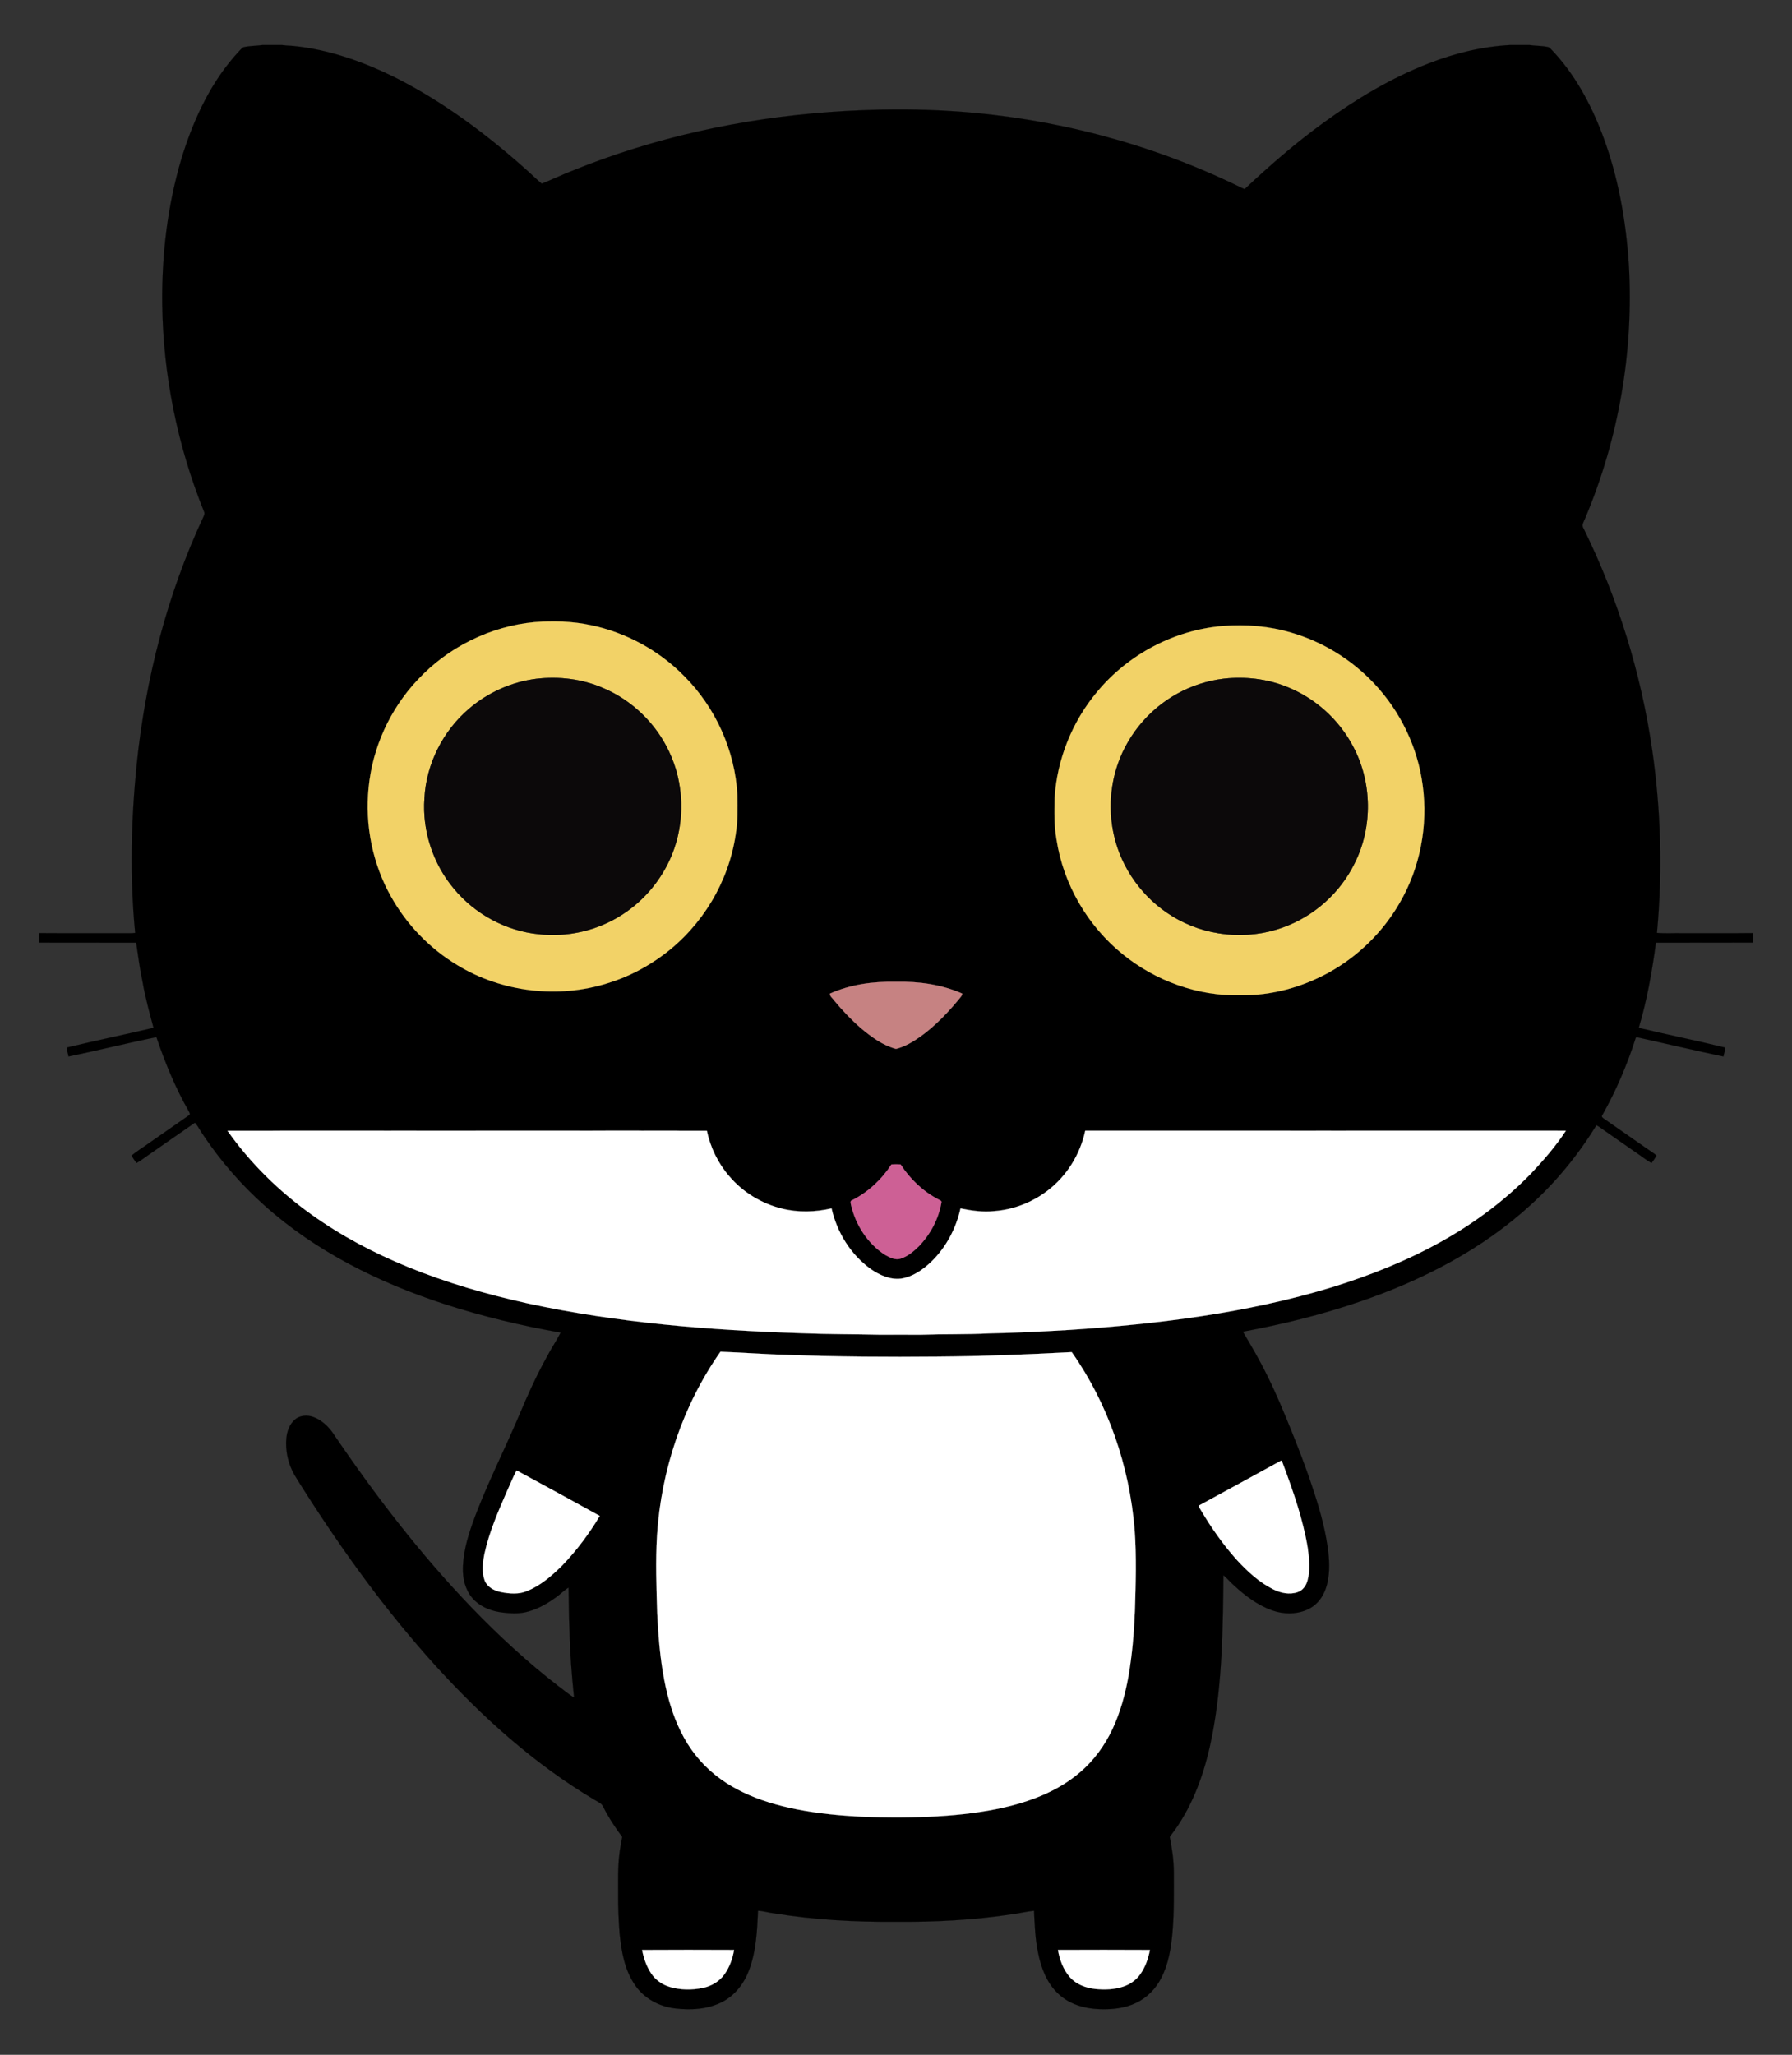 <?xml version="1.0" encoding="utf-8"?>

<!DOCTYPE svg PUBLIC "-//W3C//DTD SVG 1.1//EN" "http://www.w3.org/Graphics/SVG/1.1/DTD/svg11.dtd">
<svg version="1.1" id="Layer_1" xmlns="http://www.w3.org/2000/svg" xmlns:xlink="http://www.w3.org/1999/xlink" x="0px" y="0px"
	 viewBox="-40.912 -46.898 1865.825 2138.796" enable-background="new -40.912 -46.898 1865.825 2138.796"
	 xml:space="preserve">
<rect x="-40.912" y="-46.898" width="1865.825" height="2138.796" fill="#333333" stroke="none"/>
<g>
	<path stroke="#000000" stroke-width="0.094" d="M232.54,0h19.92c3.83,0.51,7.7,0.69,11.56,0.91
		c38.2,3.75,74.84,16.96,108.97,34.11c48.33,24.68,92.12,57.41,132.58,93.39c5.97,5.17,11.52,10.81,17.59,15.86
		c10.65-4.23,21.01-9.23,31.7-13.41C640.22,96.18,731.3,76.34,823.1,69.7c44.24-3.17,88.72-3.76,132.98-0.55
		c101.36,7.23,201.43,33.53,292.84,78.02c1.97,1.01,3.99,1.93,6.05,2.78c26.21-24.65,53.43-48.31,82.6-69.41
		c33.71-24.49,69.8-46.12,108.71-61.28c27.23-10.67,56-17.71,85.25-19.26h19.93c6.42,0.96,12.99,0.65,19.36,2.07
		c1.24,0.23,2.1,1.29,3.03,2.09c24.4,25.21,41.37,56.64,53.74,89.22c16.4,43.35,24.46,89.44,27.49,135.57
		c5.09,89.52-10.47,180.22-45.24,262.89c-1.23,3.59-4.56,7.51-1.98,11.25c35.7,72.47,59.83,150.59,71.47,230.52
		c9.13,63,10.89,127.09,4.95,190.48c8.87,0.78,17.81,0.1,26.72,0.33c24.33-0.09,48.67,0.16,73-0.13v9.93
		c-33.6,0.18-67.2,0-100.79,0.09c-3.95,29.89-9.26,59.67-17.82,88.62c29.72,7.12,59.72,13.19,89.4,20.43
		c1.04,2.93-0.9,6.35-1.26,9.43c-29.36-6.21-58.58-13.09-87.88-19.6c-1.21-0.15-3.38-1.1-3.64,0.81
		c-8.83,27.6-20.28,54.39-34.52,79.65c-1.6,1.76,0.49,3.12,1.87,4.04c15.56,10.75,31.04,21.62,46.57,32.42
		c2.68,1.9,5.55,3.57,7.97,5.83c-1.63,2.66-3.37,5.25-5.26,7.74c-6.14-3.45-11.58-7.98-17.44-11.85
		c-10.62-7.37-21.22-14.76-31.82-22.16c-2.67-1.85-5.19-3.91-8.1-5.34c-18.7,30.32-41.38,58.22-67.73,82.24
		c-50.88,46.85-113.54,79.17-178.66,101.33c-39.68,13.61-80.52,23.64-121.74,31.32c8.82,14.89,17.62,29.83,25.23,45.41
		c9.51,19.01,17.63,38.67,25.57,58.38c6.56,16.33,12.89,32.75,18.68,49.37c6.93,20.26,13.46,40.75,17.29,61.86
		c2.29,12.39,3.82,25.07,2.66,37.68c-0.8,7.43-2.48,14.91-6.17,21.47c-3.75,7.03-9.99,12.67-17.38,15.65
		c-11.2,4.56-24.06,4.24-35.38,0.24c-15.11-5.41-28.18-15.23-39.82-26.08c-3.89-3.24-6.94-7.34-10.91-10.45
		c-0.54,55.58-1.15,111.59-11.68,166.37c-6.35,32.89-16.86,65.54-35.43,93.68c-2.71,4.26-5.94,8.14-8.75,12.33
		c2.28,11.83,4.1,23.79,4.22,35.87c-0.01,21.02,0.42,42.08-1.39,63.05c-1.47,16.43-4.05,33.23-11.79,48.02
		c-5.63,11.1-14.83,20.49-26.18,25.75c-11.72,5.67-25.01,6.99-37.87,6.55c-15.57-0.53-31.78-5.12-43.21-16.17
		c-11.85-11.01-17.74-26.78-20.84-42.3c-3.14-14.44-3.53-29.26-4.29-43.96c-7.74,0.77-15.34,2.72-23.08,3.68
		c-40.22,6.11-80.97,8.18-121.63,7.8c-42.28,0.32-84.67-2.06-126.43-8.88c-5.47-0.56-10.75-2.42-16.24-2.58
		c-0.9,20.85-1.91,42.2-9.38,61.94c-5.12,13.76-14.73,26.26-27.99,32.98c-15.14,7.71-32.8,8.73-49.41,6.64
		c-16.17-2-31.81-10.37-41.1-23.96c-11.12-15.93-14.46-35.64-16.26-54.58c-1.05-13.63-1.61-27.31-1.48-40.98
		c0.05-13.33-0.43-26.71,1.21-39.98c0.57-6.37,1.99-12.61,3.02-18.9c-7.38-9.92-14.22-20.25-19.74-31.33
		c-1.7-4.01-6.14-5.34-9.5-7.55c-62.33-37.07-116.75-86.1-165.37-139.62c-51.04-56.39-95.83-118.16-136.63-182.27
		c-3.36-5.33-6.78-10.63-10.01-16.04c-6.6-11.53-9.66-25.11-8.43-38.36c0.7-7.01,3.29-14.24,8.62-19.06
		c5.18-4.63,12.91-5.22,19.26-2.96c8.18,2.95,14.9,8.99,19.98,15.92c43.64,64.49,91.18,126.59,145.22,182.77
		c28.04,29.06,57.81,56.53,89.78,81.24c5.57,3.99,10.69,8.7,16.67,12.09c-2.36-22.9-4.2-45.89-4.68-68.92
		c-0.77-15.15-0.61-30.31-1.02-45.46c-5.2,3.16-9.34,7.78-14.46,11.1c-9.41,6.68-19.83,12.3-31.2,14.73
		c-7.8,1.48-15.84,1.02-23.67,0.04c-10.21-1.28-20.46-5.01-28.08-12.1c-8.31-7.71-12.23-19.11-12.56-30.25
		c-0.44-17.19,4.22-34.01,9.86-50.09c13.78-38.47,32.63-74.83,48.52-112.43c8.7-20.81,18.01-41.4,28.97-61.14
		c4.47-8.6,9.95-16.65,14.4-25.25c-41.27-7.26-82.13-17.09-121.99-30.07c-67.73-22.13-133.2-54.56-186.55-102.42
		c-23.65-21.16-44.74-45.2-62.48-71.51c-3.47-4.7-5.95-10.07-9.73-14.52c-16.71,11.39-33.2,23.13-49.84,34.63
		c-3.69,2.44-7.08,5.33-11.02,7.37c-1.94-2.44-3.67-5.04-5.21-7.75c5.85-4.86,12.44-8.76,18.57-13.26
		c13.79-9.58,27.53-19.23,41.34-28.76c1.81-1.11,0.09-3.14-0.46-4.45c-13.97-24.28-24.51-50.34-33.54-76.8
		c-30.6,6.17-60.91,13.83-91.48,20.15c-0.41-3.1-2.18-6.43-1.31-9.45c29.82-7.18,59.93-13.4,89.8-20.44
		c-4.26-15.76-8.55-31.54-11.39-47.64c-2.94-13.52-4.55-27.28-6.7-40.93c-33.62-0.15-67.25,0.09-100.88-0.11v-9.9
		c30.33,0.24,60.66,0,91,0.12c2.94,0.06,5.9,0.04,8.83-0.33c-5.61-58.36-4.25-117.26,1.63-175.55
		c9.18-88.81,31.61-176.58,69.48-257.58c0.83-1.69,1.54-3.61,0.57-5.41C143.77,416.91,128.85,343.05,128,269
		c-0.52-50.92,5.52-102.11,20.07-150.98C160.62,77.17,179.1,37.07,208.7,5.69c1.14-1.21,2.26-2.49,3.69-3.37
		C218.99,0.7,225.85,0.97,232.54,0 M515.51,600.67c-46.09,4.35-90.22,26.22-121.67,60.18c-28.7,30.41-46.96,70.51-50.94,112.15
		c-3.97,39.11,4.15,79.39,23.51,113.65c16.34,29.08,40.32,53.84,68.91,71.02c46.44,28.23,105.08,35.08,156.85,18.67
		c20.99-6.4,40.72-16.75,58.27-29.9c39.7-29.71,67.24-75.26,74.54-124.35c2.35-13.58,2.19-27.39,1.89-41.12
		c-2.39-46.38-22.72-91.48-55.57-124.27c-26.21-26.62-60.39-45.21-96.95-52.86C555.05,599.69,535.14,599.19,515.51,600.67
		 M1232.51,604.66c-50.36,4.09-98.43,29.32-130.72,68.13c-26.21,31.05-42.19,70.61-44.61,111.18
		c-0.39,14.32-0.54,28.74,1.96,42.9c7.08,46.48,32.25,89.73,68.75,119.29c34.35,28.01,78.7,44.01,123.11,42.84
		c32.07,0.38,64.06-8.36,92.04-23.91c30.27-16.79,55.84-41.91,73.17-71.88c21.51-36.68,29.86-80.64,24.15-122.71
		c-5.13-39.31-23.12-76.72-50.23-105.59c-23.43-25.04-53.61-43.74-86.56-53.29C1280.6,604.77,1256.35,602.79,1232.51,604.66
		 M823.19,987.32c-0.3,2.84,2.98,4.83,4.39,7.14c8.58,10.32,17.82,20.11,27.96,28.91c10.83,9.04,22.62,17.82,36.46,21.49
		c9.2-2.29,17.47-7.28,25.19-12.65c15.6-11.17,28.91-25.19,41.07-39.95c1.04-1.55,2.87-2.93,2.69-4.98
		c-21.6-9.5-45.49-12.84-68.95-12.23C868.6,974.5,844.67,977.66,823.19,987.32 M195.96,1130.06
		c23.73,33.7,53.58,62.94,87.06,86.91c31.22,22.43,65.49,40.41,101.03,54.96c40.35,16.47,82.37,28.55,124.89,37.92
		c93.63,20.25,189.48,27.84,285.05,30.96c27.32,1.12,54.68,0.93,82.01,1.58c14-0.01,28-0.02,42,0.01
		c23.65-0.84,47.35-0.2,70.98-1.41c27.95-0.54,55.86-2.01,83.76-3.63c91.91-6.14,184.18-17.41,272.59-44.25
		c39.92-12.32,79.01-27.8,115.46-48.33c33.73-18.87,65.08-42.18,92.07-69.89c13.25-14.03,26.04-28.67,36.6-44.85
		c-166.81-0.08-333.61-0.04-500.41-0.02c-5.28,24.65-19.31,47.39-39.49,62.58
		c-15.85,12.07-35.18,19.58-55.06,21.1c-11.84,1.35-23.74-0.43-35.33-2.78c-4.61,20.72-14.89,40.28-30.11,55.18
		c-8.87,8.5-19.57,16.08-31.99,17.92c-11.27,1.31-22.14-3.66-31.21-9.9c-20.95-14.98-35.35-38.24-40.96-63.24
		c-16.96,3.95-34.8,4.5-51.75,0.19c-21.12-5.13-40.58-17.02-54.68-33.57c-11.72-13.45-19.72-29.99-23.41-47.42
		C644.37,1129.89,593.68,1130.05,543,1130C427.32,1130.04,311.64,1129.92,195.96,1130.06 M887.22,1165.13
		c-10.13,15.64-24.2,28.77-40.86,37.2c-2.66,0.69-1.36,3.61-1.07,5.49c4.88,20.69,17.37,39.93,35.38,51.5
		c4.91,2.67,10.74,5.85,16.43,3.77c7.43-2.45,13.51-7.64,18.98-13.05c11.82-12.36,20.26-28.16,23.17-45.07
		c0.77-2.04-1.68-2.56-2.92-3.37c-16.11-8.37-29.67-21.26-39.49-36.47C893.63,1164.92,890.42,1164.89,887.22,1165.13
		 M709.21,1360.1c-39.16,55.87-61.6,122.9-66,190.86c-1.71,27.33-0.64,54.73,0.19,82.07c1.2,22.93,2.95,45.92,7.31,68.51
		c3.55,18.49,8.74,36.81,17.16,53.72c8.54,17.59,20.88,33.41,36.25,45.56c14.27,11.46,30.85,19.73,48.06,25.8
		c19.38,6.76,39.6,10.88,59.93,13.57c28.46,3.74,57.2,4.81,85.89,4.64c24.69-0.18,49.4-1.42,73.89-4.64
		c21.51-2.87,42.93-7.24,63.31-14.81c17.53-6.46,34.3-15.43,48.48-27.68c14.44-12.29,25.78-27.98,33.8-45.1
		c8.07-17.25,13.09-35.77,16.48-54.46c3.95-22.5,5.8-45.3,6.76-68.1c0.88-28.31,1.82-56.7-0.3-84.98
		c-5.41-65.74-27.36-130.52-65.44-184.57c-46.61,2.47-93.29,4.35-139.98,4.69c-51.67,0.51-103.36,0.17-154.99-1.79
		C756.39,1362.82,732.81,1360.92,709.21,1360.1 M1207.16,1520.3c0.34,1.87,1.6,3.38,2.5,5.04
		c10.85,18.31,23.15,35.82,37.41,51.65c10.94,11.85,23.05,23.06,37.6,30.32c7.83,3.93,17.17,5.99,25.65,2.91
		c5.16-1.74,8.58-6.58,10.03-11.65c3.14-10.96,1.96-22.53,0.44-33.65c-4.9-30.29-15.19-59.35-25.83-88.02
		c-0.57-1.22-0.74-2.73-1.84-3.57C1264.49,1489.03,1235.85,1504.71,1207.16,1520.3 M487.06,1505.02
		c-9.22,21.18-18.54,42.55-23.51,65.21c-1.8,9.18-3.13,19.06,0.24,28.05c2.74,6.9,9.94,10.53,16.84,11.94
		c9.04,1.79,18.83,2.61,27.49-1.2c14.07-5.73,25.74-15.92,36.4-26.5c14.96-15.58,28.01-33,39.06-51.55
		c-28.78-15.95-57.69-31.67-86.61-47.36C493.2,1490.5,490.4,1497.9,487.06,1505.02 M627.65,1982.73
		c1.66,8.52,4.5,16.99,9.33,24.27c4.53,6.95,11.73,11.99,19.68,14.28c10.98,3.2,22.76,3.27,33.93,1.03
		c8.91-1.78,17.31-6.6,22.67-14.03c5.4-7.52,8.64-16.49,10.14-25.57C691.49,1982.56,659.56,1982.52,627.65,1982.73
		 M1060.6,1982.7c1.83,10.19,5.5,20.43,12.41,28.33c6.65,7.6,16.66,11.23,26.49,12.31
		c9.74,0.97,19.83,0.67,29.18-2.49c6.96-2.29,13.27-6.68,17.52-12.68c5.39-7.49,8.46-16.45,10.16-25.45
		C1124.44,1982.53,1092.51,1982.57,1060.6,1982.7z"/>
	<path fill="#F2D267" stroke="#F2D267" stroke-width="0.094" d="M515.51,600.67c19.63-1.48,39.54-0.98,58.84,3.17
		c36.56,7.65,70.74,26.24,96.95,52.86c32.85,32.79,53.18,77.89,55.57,124.27c0.3,13.73,0.46,27.54-1.89,41.12
		c-7.3,49.09-34.84,94.64-74.54,124.35c-17.55,13.15-37.28,23.5-58.27,29.9c-51.77,16.41-110.41,9.56-156.85-18.67
		c-28.59-17.18-52.57-41.94-68.91-71.02c-19.36-34.26-27.48-74.54-23.51-113.65c3.98-41.64,22.24-81.74,50.94-112.15
		C425.29,626.89,469.42,605.02,515.51,600.67 M517.48,659.64c-25.66,3.22-50.26,14.18-69.88,31.02
		c-27.23,23.14-44.73,57.56-46.57,93.32c-2.44,33.81,8.9,68.33,30.75,94.23c21.81,26.35,54.14,43.87,88.22,47.26
		c30.2,3.45,61.5-3.88,87.01-20.42c23.1-14.82,41.36-36.93,51.69-62.34c13.86-34.15,12.86-74.11-3.03-107.4
		c-13.72-29.23-38.42-53.15-68.12-65.84C565.67,659.85,541.15,656.81,517.48,659.64z"/>
	<path fill="#F2D267" stroke="#F2D267" stroke-width="0.094" d="M1232.51,604.66c23.84-1.87,48.09,0.11,71.06,6.96
		c32.95,9.55,63.13,28.25,86.56,53.29c27.11,28.87,45.1,66.28,50.23,105.59c5.71,42.07-2.64,86.03-24.15,122.71
		c-17.33,29.97-42.9,55.09-73.17,71.88c-27.98,15.55-59.97,24.29-92.04,23.91c-44.41,1.17-88.76-14.83-123.11-42.84
		c-36.5-29.56-61.67-72.81-68.75-119.29c-2.5-14.16-2.35-28.58-1.96-42.9C1059.6,743.4,1075.58,703.84,1101.79,672.79
		C1134.08,633.98,1182.15,608.75,1232.51,604.66 M1233.43,659.51c-16.93,2.04-33.48,7.26-48.4,15.53
		c-30.74,16.8-54.42,46.09-64.12,79.78c-6.3,21.79-6.99,45.18-2.03,67.31c7.67,34.79,30.18,65.88,60.53,84.45
		c33.96,21.11,77.59,25.56,115.15,11.93c32.4-11.46,59.93-36,74.98-66.9c18.93-37.68,18.24-84.4-1.63-121.57
		c-14.78-28.2-39.97-50.7-69.61-62.29C1277.81,659.62,1255.29,657.06,1233.43,659.51z"/>
	<path fill="#0C090A" stroke="#0C090A" stroke-width="0.094" d="M517.48,659.64c23.67-2.83,48.19,0.21,70.07,9.83
		c29.7,12.69,54.4,36.61,68.12,65.84c15.89,33.29,16.89,73.25,3.03,107.4c-10.33,25.41-28.59,47.52-51.69,62.34
		c-25.51,16.54-56.81,23.87-87.01,20.42c-34.08-3.39-66.41-20.91-88.22-47.26c-21.85-25.9-33.19-60.42-30.75-94.23
		c1.84-35.76,19.34-70.18,46.57-93.32C467.22,673.82,491.82,662.86,517.48,659.64z"/>
	<path fill="#0C090A" stroke="#0C090A" stroke-width="0.094" d="M1233.43,659.51c21.86-2.45,44.38,0.11,64.87,8.24
		c29.64,11.59,54.83,34.09,69.61,62.29c19.87,37.17,20.56,83.89,1.63,121.57c-15.05,30.9-42.58,55.44-74.98,66.9
		c-37.56,13.63-81.19,9.18-115.15-11.93c-30.35-18.57-52.86-49.66-60.53-84.45c-4.96-22.13-4.27-45.52,2.03-67.31
		c9.7-33.69,33.38-62.98,64.12-79.78C1199.95,666.77,1216.5,661.55,1233.43,659.51z"/>
	<path fill="#C68282" stroke="#C68282" stroke-width="0.094" d="M823.19,987.32c21.48-9.66,45.41-12.82,68.81-12.27
		c23.46-0.61,47.35,2.73,68.95,12.23c0.18,2.05-1.65,3.43-2.69,4.98c-12.16,14.76-25.47,28.78-41.07,39.95
		c-7.72,5.37-15.99,10.36-25.19,12.65c-13.84-3.67-25.63-12.45-36.46-21.49c-10.14-8.8-19.38-18.59-27.96-28.91
		C826.17,992.15,822.89,990.16,823.19,987.32z"/>
	<path fill="#FFFFFF" stroke="#FFFFFF" stroke-width="0.094" d="M195.96,1130.06c115.68-0.14,231.36-0.02,347.04-0.06
		c50.68,0.05,101.37-0.11,152.06,0.08c3.69,17.43,11.69,33.97,23.41,47.42c14.1,16.55,33.56,28.44,54.68,33.57
		c16.95,4.31,34.79,3.76,51.75-0.19c5.61,25,20.01,48.26,40.96,63.24c9.07,6.24,19.94,11.21,31.21,9.9
		c12.42-1.84,23.12-9.42,31.99-17.92c15.22-14.9,25.5-34.46,30.11-55.18c11.59,2.35,23.49,4.13,35.33,2.78
		c19.88-1.52,39.21-9.03,55.06-21.1c20.18-15.19,34.21-37.93,39.49-62.58c166.8-0.02,333.6-0.06,500.41,0.02
		c-10.56,16.18-23.35,30.82-36.6,44.85c-26.99,27.71-58.34,51.02-92.07,69.89c-36.45,20.53-75.54,36.01-115.46,48.33
		c-88.41,26.84-180.68,38.11-272.59,44.25c-27.9,1.62-55.81,3.09-83.76,3.63c-23.63,1.21-47.33,0.57-70.98,1.41
		c-14-0.03-28-0.02-42-0.01c-27.33-0.65-54.69-0.46-82.01-1.58c-95.57-3.12-191.42-10.71-285.05-30.96
		c-42.52-9.37-84.54-21.45-124.89-37.92c-35.54-14.55-69.81-32.53-101.03-54.96C249.54,1193,219.69,1163.76,195.96,1130.06z"
		/>
	<path fill="#CD6095" stroke="#CD6095" stroke-width="0.094" d="M887.22,1165.13c3.2-0.24,6.41-0.21,9.62,0
		c9.82,15.21,23.38,28.1,39.49,36.47c1.24,0.81,3.69,1.33,2.92,3.37c-2.91,16.91-11.35,32.71-23.17,45.07
		c-5.47,5.41-11.55,10.6-18.98,13.05c-5.69,2.08-11.52-1.1-16.43-3.77c-18.01-11.57-30.5-30.81-35.38-51.5
		c-0.29-1.88-1.59-4.8,1.07-5.49C863.02,1193.9,877.09,1180.77,887.22,1165.13z"/>
	<path fill="#FFFFFF" stroke="#FFFFFF" stroke-width="0.094" d="M709.21,1360.1c23.6,0.82,47.18,2.72,70.8,3.29
		c51.63,1.96,103.32,2.3,154.99,1.79c46.69-0.34,93.37-2.22,139.98-4.69c38.08,54.05,60.03,118.83,65.44,184.57
		c2.12,28.28,1.18,56.67,0.3,84.98c-0.96,22.8-2.81,45.6-6.76,68.1c-3.39,18.69-8.41,37.21-16.48,54.46
		c-8.02,17.12-19.36,32.81-33.8,45.1C1069.5,1809.95,1052.73,1818.92,1035.2,1825.38
		c-20.38,7.57-41.8,11.94-63.31,14.81c-24.49,3.22-49.2,4.46-73.89,4.64c-28.69,0.17-57.43-0.9-85.89-4.64
		c-20.33-2.69-40.55-6.81-59.93-13.57c-17.21-6.07-33.79-14.34-48.06-25.8c-15.37-12.15-27.71-27.97-36.25-45.56
		c-8.42-16.91-13.61-35.23-17.16-53.72c-4.36-22.59-6.11-45.58-7.31-68.51c-0.83-27.34-1.9-54.74-0.19-82.07
		C647.61,1483,670.05,1415.97,709.21,1360.1z"/>
	<path fill="#FFFFFF" stroke="#FFFFFF" stroke-width="0.094" d="M1207.16,1520.3c28.69-15.59,57.33-31.27,85.96-46.97
		c1.1,0.84,1.27,2.35,1.84,3.57c10.64,28.67,20.93,57.73,25.83,88.02c1.52,11.12,2.7,22.69-0.44,33.65
		c-1.45,5.07-4.87,9.91-10.03,11.65c-8.48,3.08-17.82,1.02-25.65-2.91c-14.55-7.26-26.66-18.47-37.6-30.32
		c-14.26-15.83-26.56-33.34-37.41-51.65C1208.76,1523.68,1207.5,1522.17,1207.16,1520.3z"/>
	<path fill="#FFFFFF" stroke="#FFFFFF" stroke-width="0.094" d="M487.06,1505.02c3.34-7.12,6.14-14.52,9.91-21.41
		c28.92,15.69,57.83,31.41,86.61,47.36c-11.05,18.55-24.1,35.97-39.06,51.55c-10.66,10.58-22.33,20.77-36.4,26.5
		c-8.66,3.81-18.45,2.99-27.49,1.2c-6.9-1.41-14.1-5.04-16.84-11.94c-3.37-8.99-2.04-18.87-0.24-28.05
		C468.52,1547.57,477.84,1526.2,487.06,1505.02z"/>
	<path fill="#FFFFFF" stroke="#FFFFFF" stroke-width="0.094" d="M627.65,1982.73c31.91-0.21,63.84-0.17,95.75-0.02
		c-1.5,9.08-4.74,18.05-10.14,25.57c-5.36,7.43-13.76,12.25-22.67,14.03c-11.17,2.24-22.95,2.17-33.93-1.03
		c-7.95-2.29-15.15-7.33-19.68-14.28C632.15,1999.72,629.31,1991.25,627.65,1982.73z"/>
	<path fill="#FFFFFF" stroke="#FFFFFF" stroke-width="0.094" d="M1060.6,1982.7c31.91-0.13,63.84-0.17,95.76,0.02
		c-1.7,9-4.77,17.96-10.16,25.45c-4.25,6-10.56,10.39-17.52,12.68c-9.35,3.16-19.44,3.46-29.18,2.49
		c-9.83-1.08-19.84-4.71-26.49-12.31C1066.1,2003.13,1062.43,1992.89,1060.6,1982.7z"/>
</g>
</svg>
